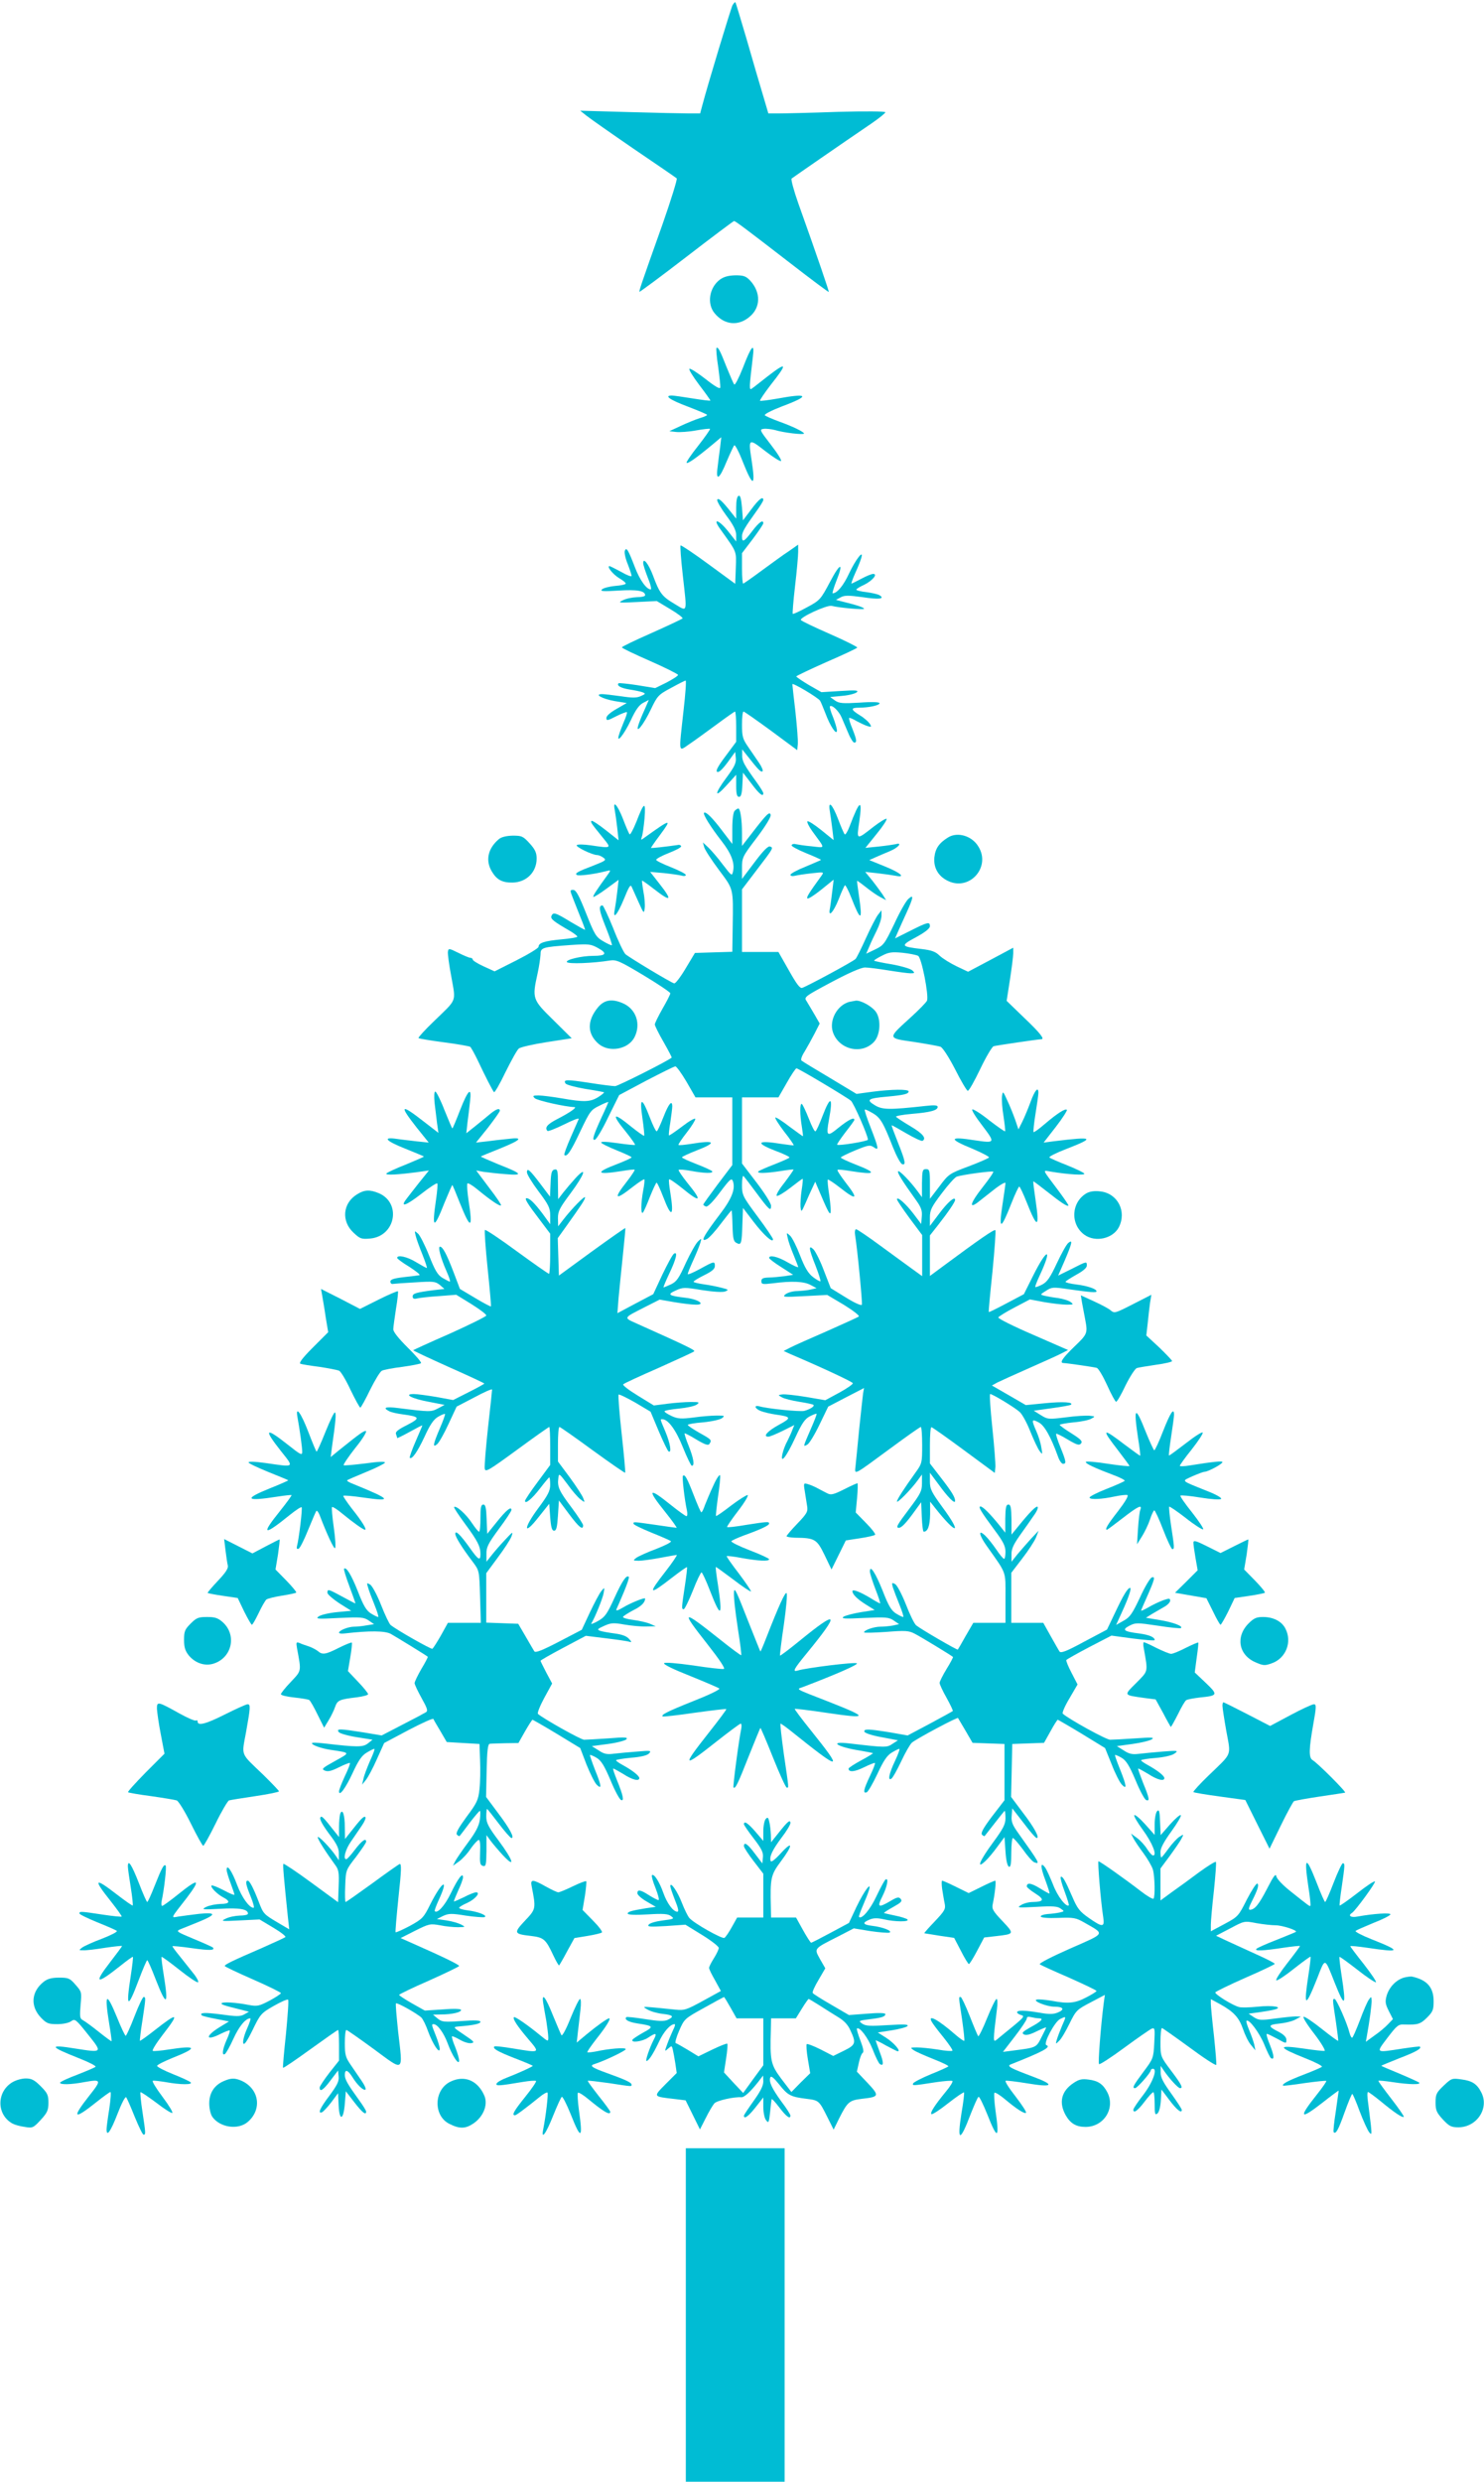 <?xml version="1.0" standalone="no"?>
<!DOCTYPE svg PUBLIC "-//W3C//DTD SVG 20010904//EN"
 "http://www.w3.org/TR/2001/REC-SVG-20010904/DTD/svg10.dtd">
<svg version="1.0" xmlns="http://www.w3.org/2000/svg"
 width="766pt" height="1280pt" viewBox="0 0 766 1280"
 preserveAspectRatio="xMidYMid meet">
<g transform="translate(0,1280) scale(0.1,-0.1)"
fill="#00bcd4" stroke="none">
<path d="M3781 12773 c-9 -18 -127 -407 -155 -513 l-12 -45 -60 0 c-32 0 -171
3 -309 7 l-250 7 30 -24 c17 -14 127 -91 245 -172 118 -80 219 -149 223 -153
4 -4 -29 -110 -73 -236 -115 -323 -122 -345 -119 -349 2 -1 112 80 243 181
131 101 242 184 245 184 8 -1 54 -35 291 -218 107 -83 196 -149 198 -148 2 3
-59 182 -158 459 -23 65 -38 122 -34 126 9 7 253 176 412 284 39 27 72 53 72
58 0 5 -102 6 -247 2 -137 -5 -273 -8 -302 -8 l-55 0 -28 95 c-16 52 -53 180
-83 284 -31 105 -57 192 -59 194 -3 2 -9 -5 -15 -15z"/>
<path d="M3716 11358 c-55 -41 -68 -124 -28 -173 50 -61 122 -69 181 -19 58
48 59 126 3 187 -22 23 -34 27 -76 27 -36 -1 -59 -7 -80 -22z"/>
<path d="M3698 11005 c-2 -3 1 -47 9 -97 7 -51 12 -99 11 -107 -2 -9 -28 6
-76 44 -40 31 -77 55 -83 53 -6 -2 17 -39 50 -83 33 -43 59 -80 58 -81 -2 -2
-43 3 -92 11 -50 8 -98 15 -107 15 -42 0 -11 -22 82 -57 55 -21 100 -40 100
-43 0 -3 -18 -11 -39 -17 -22 -7 -66 -25 -98 -40 l-58 -27 35 -4 c19 -2 66 1
103 8 38 7 70 10 72 8 2 -2 -25 -41 -61 -87 -36 -45 -63 -85 -60 -88 6 -6 49
24 130 91 l49 41 -6 -53 c-4 -28 -10 -74 -13 -102 -10 -74 9 -63 46 28 18 42
36 81 40 85 4 5 25 -35 45 -87 53 -133 66 -128 44 14 -17 109 -14 110 69 45
40 -31 77 -55 83 -53 6 2 -17 39 -51 83 -58 75 -61 80 -39 83 13 2 39 -1 59
-6 45 -14 150 -26 150 -18 0 8 -56 36 -129 62 -35 13 -68 27 -73 32 -5 5 34
25 91 47 145 54 135 69 -27 39 -46 -8 -86 -13 -89 -11 -2 3 23 40 56 83 88
111 84 121 -18 42 -36 -28 -72 -57 -80 -62 -15 -11 -14 3 5 163 10 77 -7 60
-51 -55 -21 -53 -41 -92 -45 -87 -4 4 -21 44 -39 88 -35 89 -45 108 -53 100z"/>
<path d="M3813 10243 c-9 -3 -13 -25 -13 -61 l0 -57 -28 35 c-44 56 -65 75
-70 62 -2 -7 19 -43 47 -81 37 -49 51 -78 51 -101 l0 -33 -41 52 c-51 64 -85
71 -39 9 85 -119 81 -108 78 -197 l-3 -82 -138 101 c-76 56 -141 99 -144 97
-3 -3 2 -71 11 -151 23 -206 27 -192 -45 -149 -62 37 -75 54 -109 146 -22 58
-50 94 -50 63 0 -9 11 -43 24 -76 14 -33 20 -60 15 -60 -22 0 -57 49 -82 115
-35 91 -44 105 -52 84 -3 -9 3 -39 15 -68 11 -28 20 -56 20 -61 0 -6 -24 3
-53 20 -30 16 -57 30 -61 30 -16 0 18 -43 50 -62 19 -11 34 -23 34 -28 0 -4
-25 -10 -55 -12 -31 -3 -61 -11 -68 -18 -10 -10 6 -11 86 -6 95 6 137 -1 137
-24 0 -6 -19 -10 -42 -10 -24 -1 -56 -7 -73 -16 -28 -13 -22 -14 73 -9 l102 5
70 -42 c39 -23 67 -45 63 -48 -5 -4 -77 -38 -160 -75 -84 -37 -153 -70 -153
-74 0 -4 65 -35 145 -70 80 -35 145 -68 145 -72 0 -5 -27 -22 -59 -39 l-59
-29 -92 15 c-51 8 -95 12 -97 10 -12 -12 12 -25 55 -32 26 -4 56 -10 67 -14
19 -7 18 -9 -7 -20 -21 -10 -44 -10 -103 -1 -42 6 -86 11 -97 11 -44 0 2 -25
65 -36 l62 -10 -52 -30 c-32 -18 -53 -36 -53 -47 0 -15 5 -15 51 9 28 14 53
23 55 21 2 -2 -4 -24 -15 -48 -10 -24 -22 -55 -26 -69 -16 -51 27 2 62 77 24
52 42 77 63 88 l29 15 -23 -53 c-13 -28 -27 -63 -31 -77 -16 -51 27 2 64 80
34 71 39 77 105 112 38 21 72 38 75 38 4 0 -1 -71 -11 -157 -25 -226 -27 -210
30 -171 26 17 88 63 139 100 50 37 94 68 97 68 3 0 6 -35 6 -78 l0 -78 -55
-74 c-39 -52 -52 -76 -43 -81 8 -5 26 12 53 48 l40 55 3 -31 c3 -25 -7 -46
-47 -100 -65 -87 -65 -113 -1 -42 l50 55 0 -57 c0 -43 4 -57 15 -57 10 0 15
16 17 63 l3 62 44 -57 c40 -54 61 -70 61 -49 0 5 -16 31 -35 57 -65 90 -75
109 -74 139 l0 30 27 -34 c54 -69 70 -86 78 -79 4 4 -5 25 -19 45 -14 21 -40
58 -56 82 -27 39 -31 52 -31 113 0 37 3 68 8 68 4 0 68 -45 142 -99 l135 -100
3 30 c2 17 -4 91 -12 166 -9 75 -16 140 -16 144 0 10 131 -68 143 -85 4 -6 16
-36 28 -66 23 -63 58 -116 59 -88 0 10 -9 41 -20 69 -12 28 -19 54 -16 56 10
10 46 -24 60 -57 8 -19 24 -56 35 -82 11 -27 25 -48 30 -48 15 0 14 12 -9 71
-12 28 -19 53 -17 56 3 2 20 -5 38 -16 19 -10 44 -22 57 -26 21 -6 22 -5 11
13 -7 10 -29 30 -51 43 -47 29 -48 39 -5 39 52 0 107 12 107 23 0 6 -35 8
-103 3 -88 -5 -105 -4 -127 11 l-25 18 63 6 c35 3 68 12 75 19 10 10 -7 11
-86 6 l-97 -6 -65 37 c-35 21 -64 41 -65 44 0 3 70 36 155 74 86 37 158 71
160 75 2 3 -61 35 -141 70 -80 35 -147 67 -150 72 -8 13 134 79 159 73 40 -10
167 -21 167 -15 0 7 -37 19 -110 37 l-35 9 24 13 c20 11 40 11 113 1 85 -13
118 -9 88 10 -8 5 -38 12 -67 16 -29 3 -53 9 -53 13 0 3 18 15 41 25 42 21 72
56 46 56 -8 0 -35 -11 -61 -25 -26 -14 -49 -25 -51 -25 -2 0 6 24 19 53 13 28
27 63 31 77 16 51 -27 -3 -62 -77 -29 -63 -62 -103 -85 -103 -3 0 5 27 18 61
41 101 22 100 -31 -1 -49 -92 -52 -96 -119 -132 -38 -21 -71 -36 -74 -34 -2 3
3 67 12 144 9 76 16 156 16 176 l0 37 -47 -33 c-27 -17 -89 -63 -140 -100 -50
-37 -94 -68 -97 -68 -3 0 -6 35 -6 78 l0 79 55 72 c30 40 55 77 55 82 0 21
-22 6 -57 -40 -42 -56 -53 -61 -53 -28 0 22 13 45 75 131 19 26 35 52 35 57 0
22 -23 5 -62 -48 l-43 -57 -5 66 c-4 46 -9 64 -17 61z"/>
<path d="M3173 8623 c3 -16 9 -57 13 -93 l7 -64 -67 53 c-37 29 -70 51 -73 47
-6 -6 -1 -13 60 -88 44 -54 45 -54 -63 -38 -36 5 -68 6 -73 1 -8 -8 80 -51
105 -51 8 0 22 -6 33 -14 16 -12 12 -15 -51 -40 -82 -31 -100 -41 -86 -49 9
-6 89 4 147 19 28 7 29 7 15 -13 -64 -88 -81 -115 -77 -119 2 -2 32 16 67 42
l63 46 -7 -63 c-4 -35 -10 -76 -13 -91 -11 -55 14 -26 47 54 27 67 35 79 41
63 5 -11 21 -47 36 -80 26 -58 27 -59 31 -28 2 17 -1 56 -7 85 -5 29 -8 54 -7
56 2 1 29 -18 61 -43 90 -70 98 -61 28 28 l-47 60 70 -6 c38 -4 79 -10 92 -13
12 -4 22 -2 22 3 0 6 -34 23 -76 40 -41 16 -76 33 -77 38 -1 5 28 21 64 35 36
14 65 29 65 35 -1 5 -8 9 -16 7 -63 -9 -140 -18 -140 -15 0 1 20 31 45 64 66
89 60 88 -78 -11 -19 -14 -20 -14 -14 4 4 10 10 53 14 95 7 90 -2 87 -42 -17
-16 -40 -32 -69 -35 -65 -4 4 -20 41 -35 81 -28 71 -53 98 -42 45z"/>
<path d="M4283 8618 c3 -18 9 -60 13 -92 l7 -59 -63 51 c-35 28 -67 49 -72 46
-4 -3 6 -25 24 -50 70 -96 71 -87 -2 -79 -36 3 -72 9 -82 11 -9 3 -19 1 -22
-5 -3 -5 30 -23 74 -41 45 -18 79 -34 78 -35 -2 -2 -38 -17 -80 -35 -43 -17
-78 -36 -78 -42 0 -6 10 -8 23 -5 12 3 51 9 87 13 64 7 64 7 50 -13 -66 -91
-79 -112 -72 -117 5 -3 37 18 72 46 l63 51 -7 -59 c-4 -32 -9 -72 -12 -88 -11
-52 17 -24 45 46 14 37 29 69 32 72 3 3 19 -27 34 -66 47 -121 58 -120 40 2
-7 47 -12 86 -11 87 1 1 22 -14 46 -33 25 -20 58 -43 74 -51 l30 -16 -18 29
c-11 16 -35 49 -54 73 l-36 44 65 -7 c35 -4 76 -10 92 -13 55 -11 25 16 -55
48 l-81 33 29 13 c16 7 50 22 77 33 44 18 68 47 30 36 -10 -2 -49 -8 -87 -12
l-69 -7 58 72 c32 39 55 74 51 78 -3 3 -33 -15 -67 -41 -89 -70 -88 -70 -74
24 18 124 3 117 -50 -23 -10 -26 -21 -44 -25 -40 -4 4 -20 41 -35 81 -29 75
-51 96 -42 40z"/>
<path d="M3792 8618 c-7 -7 -12 -43 -12 -91 l0 -80 -49 64 c-53 71 -88 105
-97 97 -7 -8 36 -76 93 -149 48 -62 66 -110 57 -152 -6 -27 -6 -27 -54 35 -26
35 -60 74 -75 88 l-27 25 7 -25 c4 -14 38 -66 76 -117 76 -102 74 -91 71 -290
l-2 -132 -97 -3 -96 -3 -48 -80 c-26 -44 -53 -79 -59 -77 -17 4 -233 134 -252
151 -9 9 -38 69 -63 134 -26 64 -51 117 -55 117 -22 0 -18 -25 16 -110 20 -50
35 -93 32 -95 -2 -2 -22 7 -44 20 -38 22 -45 34 -89 145 -37 93 -52 120 -66
120 -18 0 -18 -1 0 -47 11 -27 28 -72 40 -101 12 -29 21 -55 21 -57 0 -3 -33
16 -74 40 -80 49 -91 52 -100 30 -5 -15 12 -28 102 -80 17 -11 32 -22 32 -26
0 -4 -37 -10 -82 -14 -87 -8 -118 -18 -118 -38 0 -7 -51 -38 -114 -70 l-113
-57 -57 26 c-31 14 -56 30 -56 35 0 5 -6 9 -12 9 -7 0 -35 12 -63 26 -47 23
-50 24 -53 6 -2 -10 6 -69 18 -132 23 -131 31 -110 -90 -227 -47 -45 -82 -84
-80 -87 3 -3 63 -13 132 -22 70 -9 130 -20 135 -23 4 -3 21 -33 37 -66 43 -91
78 -159 86 -168 3 -4 30 42 59 103 30 60 60 115 69 122 8 7 73 22 144 33 l129
20 -95 94 c-108 106 -110 110 -81 241 8 36 14 79 15 96 0 37 7 39 157 50 94 6
103 5 142 -17 47 -26 39 -39 -26 -39 -62 0 -144 -20 -137 -32 7 -11 135 -6
222 8 33 5 50 -2 175 -77 75 -45 137 -87 137 -92 0 -6 -18 -41 -40 -79 -22
-39 -40 -75 -40 -82 0 -6 20 -47 45 -90 25 -44 44 -80 42 -81 -25 -20 -278
-147 -292 -147 -11 0 -70 7 -132 17 -118 18 -137 18 -124 -3 4 -7 50 -19 101
-28 52 -8 96 -16 98 -18 1 -2 -12 -13 -31 -25 -41 -25 -73 -26 -187 -6 -47 8
-101 15 -120 15 -30 0 -32 -2 -20 -14 12 -12 159 -45 205 -46 16 -1 -25 -29
-87 -61 -53 -27 -68 -45 -52 -62 4 -3 42 12 87 34 44 22 77 35 74 27 -3 -7
-22 -50 -42 -96 -20 -46 -35 -86 -32 -89 13 -12 33 17 82 121 50 105 55 112
99 133 25 13 46 21 46 19 0 -2 -15 -37 -34 -77 -44 -96 -52 -123 -35 -117 8 2
39 54 69 117 l56 113 139 74 c77 40 145 74 151 74 6 0 32 -36 58 -80 l46 -80
95 0 95 0 0 -174 0 -175 -75 -99 c-41 -55 -75 -102 -75 -105 0 -2 6 -7 14 -10
8 -3 35 23 72 73 52 69 60 76 67 58 14 -40 -5 -90 -68 -172 -85 -112 -103
-146 -65 -126 11 6 44 42 72 80 29 38 53 68 54 67 2 -1 4 -37 5 -80 2 -65 5
-80 21 -88 24 -13 27 -4 30 98 l3 83 55 -72 c53 -69 100 -111 100 -90 0 6 -36
59 -80 118 -77 104 -80 110 -80 163 0 31 4 51 8 45 5 -5 35 -44 66 -86 66 -89
76 -98 76 -67 0 13 -33 65 -75 120 l-75 98 0 170 0 171 94 0 94 0 43 75 c23
41 46 75 50 75 10 0 258 -148 281 -167 15 -13 88 -180 88 -201 0 -8 -152 -33
-159 -26 -2 2 17 30 42 63 26 33 47 62 47 65 0 16 -30 1 -80 -39 -62 -51 -67
-47 -51 41 22 119 8 126 -33 19 -16 -42 -32 -78 -37 -80 -4 -3 -19 26 -34 65
-15 38 -31 72 -36 76 -11 6 -11 -53 0 -118 4 -27 7 -48 5 -48 -2 0 -33 23 -70
50 -36 28 -69 49 -72 46 -3 -3 18 -36 46 -73 29 -36 50 -68 49 -70 -2 -1 -30
2 -63 7 -127 21 -139 6 -30 -36 41 -15 73 -31 71 -34 -2 -4 -37 -19 -77 -35
-40 -15 -77 -32 -83 -36 -12 -12 35 -11 114 1 35 6 65 9 67 8 1 -2 -20 -32
-47 -68 -29 -36 -46 -66 -39 -68 6 -2 38 17 70 42 32 25 60 46 63 46 2 0 0
-26 -5 -57 -5 -32 -7 -71 -6 -88 4 -29 4 -29 26 20 12 28 28 64 36 80 l14 30
17 -40 c44 -104 56 -128 61 -122 4 3 1 43 -5 88 -7 44 -11 83 -8 85 2 2 30
-16 62 -41 89 -70 98 -61 29 27 -25 33 -44 61 -41 64 2 3 33 0 68 -6 132 -21
139 -10 22 35 -40 16 -73 31 -73 35 0 3 34 20 75 37 66 27 76 29 95 16 28 -20
26 -7 -15 99 -20 50 -34 93 -31 95 2 2 20 -6 40 -18 40 -23 55 -48 105 -176
18 -45 39 -84 47 -87 22 -8 17 16 -21 111 -19 48 -34 87 -32 89 1 1 35 -18 76
-42 41 -24 78 -41 83 -38 21 13 2 37 -62 75 -39 23 -72 45 -75 49 -3 4 34 11
82 15 95 8 133 18 133 36 0 9 -18 10 -62 5 -190 -21 -224 -20 -263 4 -46 28
-36 35 65 44 87 8 110 14 110 27 0 12 -89 11 -188 -2 l-81 -11 -138 83 c-76
45 -142 85 -146 89 -5 4 2 25 16 46 13 22 36 63 51 92 l27 53 -27 47 c-15 26
-34 57 -41 69 -14 20 -9 24 128 97 90 48 154 76 174 76 16 0 71 -7 120 -15 50
-8 101 -15 115 -15 22 0 23 2 9 15 -8 8 -55 22 -104 31 -50 8 -91 17 -93 19
-2 2 15 13 39 25 36 19 52 21 107 16 36 -4 72 -11 81 -16 18 -9 56 -204 46
-231 -3 -8 -41 -47 -85 -87 -121 -110 -121 -106 18 -126 64 -10 126 -21 137
-25 11 -5 42 -52 75 -116 30 -60 60 -110 65 -111 6 -2 34 49 64 111 30 63 62
117 70 119 14 4 232 36 246 36 19 0 -7 33 -87 109 l-92 89 17 109 c9 59 17
121 17 136 l0 29 -116 -62 -117 -62 -59 28 c-33 16 -72 40 -88 55 -21 21 -42
28 -91 34 -111 13 -113 17 -31 61 46 25 72 45 72 57 0 24 -11 22 -100 -23
l-80 -40 14 32 c8 18 28 63 45 100 36 79 39 98 10 72 -12 -10 -45 -68 -73
-129 -50 -104 -55 -111 -99 -132 l-46 -22 16 37 c8 20 26 58 39 84 13 26 24
60 24 75 l0 28 -18 -23 c-10 -13 -38 -67 -62 -120 -24 -53 -48 -102 -54 -108
-12 -13 -248 -140 -275 -149 -12 -4 -29 19 -69 90 l-54 95 -94 0 -94 0 0 161
0 162 73 96 c91 119 90 118 72 125 -10 4 -35 -21 -80 -81 l-65 -86 0 56 c0 54
2 59 76 156 46 61 74 107 72 118 -5 21 -22 3 -102 -101 l-46 -59 0 65 c0 71
-9 128 -19 128 -4 0 -12 -5 -19 -12z"/>
<path d="M4894 8481 c-47 -29 -66 -57 -71 -103 -5 -54 20 -98 71 -122 112 -53
222 73 156 178 -33 55 -107 77 -156 47z"/>
<path d="M2575 8472 c-57 -48 -71 -111 -35 -169 25 -41 53 -56 107 -55 71 2
123 54 123 124 0 30 -8 47 -36 78 -34 37 -40 40 -88 40 -33 -1 -58 -7 -71 -18z"/>
<path d="M3087 7605 c-58 -70 -57 -138 4 -190 55 -45 152 -27 184 35 35 69 8
147 -61 176 -56 24 -95 17 -127 -21z"/>
<path d="M4385 7633 c-63 -16 -106 -94 -86 -156 30 -90 148 -119 212 -51 34
36 38 120 8 158 -22 28 -76 57 -101 55 -7 -1 -22 -4 -33 -6z"/>
<path d="M5320 7118 c-13 -35 -32 -81 -43 -103 l-20 -40 -17 50 c-10 28 -28
73 -41 100 -22 49 -23 49 -27 20 -2 -16 1 -63 8 -103 6 -41 10 -75 8 -77 -2
-2 -38 23 -81 56 -42 34 -82 59 -88 57 -6 -2 17 -39 51 -83 69 -91 68 -92 -40
-76 -132 21 -136 7 -10 -44 49 -21 87 -41 85 -45 -3 -4 -50 -25 -106 -46 -99
-37 -103 -40 -150 -103 l-49 -64 0 77 c0 69 -2 76 -20 76 -18 0 -20 -7 -21
-72 l0 -73 -22 30 c-39 53 -95 110 -101 104 -6 -6 19 -47 93 -150 26 -36 32
-54 29 -84 l-3 -38 -40 53 c-39 51 -85 92 -85 74 0 -5 29 -48 65 -97 l65 -87
0 -106 0 -106 -47 34 c-27 19 -101 74 -166 121 -65 48 -123 87 -128 87 -6 0
-8 -15 -5 -32 12 -72 38 -347 35 -357 -3 -7 -38 9 -83 37 l-78 48 -35 90 c-18
49 -43 98 -53 109 -28 28 -26 6 10 -84 16 -41 27 -77 25 -79 -2 -3 -20 7 -38
21 -25 19 -42 47 -67 111 -18 47 -41 93 -52 103 -19 17 -19 17 -12 -12 3 -17
17 -56 30 -87 13 -32 24 -60 24 -63 0 -4 -24 7 -54 24 -51 30 -96 40 -96 23 0
-4 28 -26 62 -47 l62 -40 -44 -7 c-25 -3 -62 -7 -82 -7 -30 -1 -38 -5 -38 -19
0 -16 6 -17 58 -11 99 13 161 10 195 -8 l32 -17 -30 -7 c-16 -4 -48 -7 -71 -8
-22 0 -49 -8 -60 -17 -17 -14 -9 -15 98 -9 l118 6 86 -51 c47 -29 82 -56 77
-60 -4 -4 -78 -37 -163 -75 -85 -37 -171 -75 -190 -85 l-35 -18 35 -16 c169
-72 320 -143 322 -150 2 -5 -30 -27 -70 -49 l-72 -39 -99 17 c-55 9 -110 15
-123 13 -23 -3 -23 -3 -2 -15 12 -7 52 -17 90 -23 38 -6 71 -13 73 -16 7 -7
-18 -23 -48 -31 -22 -5 -188 11 -233 24 -29 7 -20 -14 10 -25 15 -6 50 -14 77
-18 80 -11 82 -17 17 -52 -59 -32 -87 -62 -56 -62 8 0 41 14 74 30 l60 30 -10
-25 c-5 -14 -17 -40 -26 -58 -10 -17 -21 -47 -25 -65 -13 -58 20 -17 67 85 33
72 49 95 74 108 18 9 33 15 35 13 2 -2 -12 -38 -31 -81 -39 -90 -40 -91 -17
-78 10 5 38 51 63 103 l45 93 92 48 93 48 -5 -28 c-2 -15 -11 -98 -20 -183 -8
-85 -17 -172 -19 -192 -5 -47 -14 -51 179 91 83 61 153 111 158 111 4 0 7 -42
7 -94 0 -91 -1 -95 -35 -142 -61 -85 -95 -138 -95 -148 0 -12 73 62 107 109
l22 30 0 -45 c0 -40 -7 -54 -64 -130 -65 -86 -73 -100 -55 -100 14 0 39 27 80
84 l35 48 3 -76 c2 -42 6 -76 10 -76 21 0 32 30 33 89 l0 66 27 -34 c111 -140
141 -136 37 5 -57 78 -65 94 -65 133 l0 45 44 -59 c49 -68 86 -105 86 -86 0
19 -17 47 -76 123 l-54 70 0 94 c0 52 3 94 8 93 4 0 79 -53 167 -118 l160
-118 3 31 c1 17 -6 109 -16 204 -10 94 -15 172 -11 172 13 0 128 -70 153 -93
13 -12 38 -58 55 -102 18 -44 39 -89 48 -100 14 -19 15 -18 8 20 -3 22 -15 60
-26 84 -26 59 -24 64 12 45 30 -15 63 -74 100 -176 7 -21 19 -38 26 -38 18 0
17 11 -13 85 -15 36 -25 68 -22 70 2 2 29 -11 60 -30 47 -28 59 -31 68 -20 9
11 0 21 -49 52 -34 21 -61 41 -61 44 0 3 32 9 71 13 39 3 81 12 92 19 21 11
21 12 -8 15 -16 2 -72 -1 -123 -8 -89 -11 -94 -11 -129 11 l-37 23 93 13 c52
7 96 15 99 18 14 13 -40 17 -131 8 l-102 -10 -88 51 -87 50 27 15 c16 8 91 42
168 76 77 34 153 68 169 77 l29 15 -181 79 c-100 43 -180 83 -179 89 2 5 39
28 83 51 l80 42 75 -14 c41 -7 92 -13 114 -13 36 0 38 1 22 13 -10 8 -39 17
-65 21 -26 3 -58 9 -71 12 -23 6 -23 6 9 26 29 19 37 19 113 8 120 -17 147
-19 147 -11 0 12 -46 28 -103 35 -32 4 -57 10 -57 14 0 3 25 19 55 36 35 19
55 36 55 47 0 23 1 24 -79 -17 l-69 -34 34 78 c38 89 43 111 18 90 -9 -7 -35
-54 -59 -105 -34 -73 -50 -96 -75 -109 -17 -9 -34 -15 -36 -13 -2 2 8 28 22
58 68 145 41 148 -31 5 l-50 -100 -89 -47 c-49 -26 -91 -47 -92 -45 -2 1 7 96
19 209 11 114 18 210 15 213 -6 6 -80 -45 -265 -182 l-73 -54 0 105 0 104 41
52 c51 65 89 120 89 131 0 21 -36 -9 -81 -69 l-49 -65 0 44 c0 38 8 54 61 124
33 44 68 83 77 86 27 10 183 31 189 26 3 -3 -23 -40 -56 -82 -60 -76 -72 -112
-26 -78 13 10 51 40 84 66 34 27 61 42 61 35 0 -7 -7 -56 -15 -108 -21 -138
-9 -136 47 7 18 46 36 83 39 83 4 0 21 -37 39 -82 54 -137 67 -134 46 8 -8 54
-14 100 -12 101 1 1 33 -23 71 -53 72 -57 104 -78 110 -72 2 2 -20 34 -48 72
-92 123 -87 110 -42 103 90 -15 178 -20 172 -10 -4 6 -44 25 -89 43 -46 18
-87 36 -91 40 -5 4 35 24 87 44 152 59 142 65 -63 40 l-54 -7 63 81 c35 45 60
85 57 88 -8 8 -48 -17 -115 -74 -29 -25 -54 -43 -57 -41 -2 3 2 45 10 94 8 50
15 98 15 108 0 35 -18 15 -40 -45z"/>
<path d="M2243 7113 c4 -32 10 -80 13 -107 l7 -49 -79 61 c-117 91 -125 83
-33 -34 l62 -77 -59 6 c-33 4 -80 9 -106 13 -76 11 -58 -10 45 -51 50 -20 93
-38 95 -40 2 -1 -39 -19 -90 -40 -51 -20 -97 -41 -103 -47 -10 -11 60 -7 169
8 l50 7 -50 -62 c-27 -34 -57 -73 -67 -86 -34 -45 0 -33 77 27 42 33 80 58 83
54 3 -3 0 -39 -6 -81 -23 -156 -12 -160 44 -17 21 51 39 92 40 90 2 -2 20 -45
40 -96 55 -137 67 -132 43 20 -6 43 -9 81 -5 84 3 4 28 -11 54 -33 67 -55 113
-86 119 -80 3 3 -25 44 -62 92 l-66 88 38 -7 c22 -3 73 -9 114 -12 94 -8 87 2
-38 51 -51 21 -92 39 -90 40 2 2 45 20 96 40 113 46 127 61 46 51 -32 -3 -83
-9 -113 -13 l-54 -6 62 77 c33 43 61 82 61 87 0 15 -17 10 -47 -14 -15 -13
-50 -41 -77 -63 l-49 -39 6 55 c4 30 10 79 13 108 10 80 -9 64 -51 -43 -20
-52 -38 -95 -40 -95 -2 0 -20 43 -41 95 -20 52 -42 95 -47 95 -6 0 -7 -23 -4
-57z"/>
<path d="M3316 7033 c7 -48 11 -89 9 -91 -2 -2 -32 19 -67 47 -95 78 -105 68
-27 -27 28 -35 49 -65 47 -67 -2 -2 -43 2 -91 9 -55 8 -86 9 -84 3 1 -5 38
-23 80 -40 42 -17 77 -33 77 -36 0 -4 -34 -19 -75 -35 -116 -44 -108 -57 24
-36 35 6 65 9 67 7 2 -2 -16 -30 -41 -62 -70 -89 -61 -99 28 -29 32 25 61 44
63 41 2 -2 0 -28 -6 -57 -12 -65 -13 -127 -1 -114 4 5 21 42 36 82 16 39 31
72 34 72 4 0 19 -34 35 -75 42 -110 56 -101 36 24 -6 35 -9 66 -6 68 3 3 33
-18 68 -46 95 -78 105 -68 27 27 -28 35 -49 66 -46 68 3 3 31 1 63 -5 70 -13
117 -14 110 -2 -3 4 -39 21 -81 37 -41 16 -75 31 -75 35 0 3 34 19 75 35 109
42 97 55 -29 34 -33 -5 -62 -8 -64 -5 -2 2 17 31 43 64 26 33 45 65 44 70 -2
6 -33 -12 -68 -39 -36 -27 -66 -48 -68 -46 -2 2 1 32 7 67 5 35 10 72 10 82 0
37 -19 14 -45 -53 -15 -38 -30 -72 -35 -75 -4 -2 -20 30 -36 72 -41 107 -54
105 -38 -4z"/>
<path d="M2720 6753 c0 -10 27 -54 60 -98 52 -69 60 -86 60 -124 l0 -45 -40
55 c-41 54 -66 79 -82 79 -13 0 5 -29 67 -110 l55 -73 0 -104 c0 -57 -3 -103
-6 -103 -4 0 -78 52 -166 116 -87 64 -162 114 -165 110 -3 -3 3 -92 14 -198
11 -106 19 -195 17 -196 -1 -2 -38 17 -81 43 l-79 47 -33 87 c-36 94 -56 131
-70 131 -12 0 4 -59 34 -127 13 -29 21 -53 17 -53 -4 0 -21 9 -38 19 -25 15
-39 39 -69 115 -21 53 -47 104 -57 113 -19 17 -19 16 -12 -12 4 -17 20 -60 35
-97 15 -38 25 -68 22 -68 -3 0 -28 14 -55 30 -45 28 -98 40 -98 22 0 -4 28
-25 63 -46 34 -22 58 -41 52 -43 -5 -1 -41 -6 -80 -10 -52 -6 -70 -12 -70 -23
0 -8 6 -14 13 -12 7 1 59 5 115 8 93 6 104 5 127 -13 l24 -21 -54 -6 c-93 -12
-110 -17 -110 -33 0 -11 7 -14 23 -10 12 3 63 9 112 12 l90 7 78 -48 c43 -27
78 -53 77 -59 0 -5 -85 -47 -187 -93 -103 -45 -188 -84 -190 -86 -2 -2 80 -40
182 -86 102 -45 185 -84 185 -86 0 -2 -36 -22 -80 -44 l-81 -41 -87 16 c-48 8
-100 15 -116 15 -56 0 -10 -24 77 -40 l82 -16 -34 -18 c-36 -19 -41 -19 -208
2 -62 8 -80 2 -45 -16 9 -6 42 -13 72 -17 89 -12 91 -19 21 -55 -46 -23 -61
-35 -57 -46 3 -9 6 -18 6 -21 0 -2 29 12 65 32 36 20 65 35 65 33 0 -2 -16
-39 -35 -83 -19 -43 -32 -81 -30 -84 11 -10 39 29 76 108 29 64 48 91 71 104
17 10 32 16 35 14 2 -2 -10 -36 -27 -75 -35 -82 -38 -101 -14 -81 10 8 36 54
59 104 l42 90 92 48 c50 27 91 45 91 40 0 -4 -9 -93 -21 -196 -11 -103 -19
-198 -17 -211 3 -21 17 -13 165 95 90 66 165 119 168 119 3 0 5 -44 5 -98 l0
-98 -65 -88 c-36 -48 -65 -92 -65 -97 0 -20 38 12 79 66 23 30 44 55 46 55 3
0 5 -17 5 -38 0 -31 -11 -53 -61 -120 -79 -106 -78 -148 1 -47 l55 69 5 -69
c4 -53 9 -70 20 -70 12 0 16 18 20 78 l5 78 53 -71 c50 -67 72 -85 72 -57 0 6
-27 48 -60 92 -64 85 -74 106 -68 151 3 27 4 26 47 -31 23 -33 54 -68 67 -78
24 -18 24 -18 14 7 -5 13 -36 61 -69 106 l-61 82 0 89 c0 49 3 89 8 89 4 0 81
-54 171 -120 91 -66 166 -118 168 -116 2 1 -6 92 -18 200 -12 108 -19 199 -16
203 3 3 42 -16 86 -41 l79 -47 42 -100 c23 -54 46 -102 51 -105 17 -10 9 41
-16 101 -29 69 -28 65 -16 65 30 0 71 -57 106 -145 21 -52 42 -95 46 -95 16 0
9 39 -16 102 -14 34 -23 63 -21 65 1 2 29 -12 61 -32 44 -26 61 -32 67 -22 13
20 11 22 -52 57 -33 19 -60 37 -60 41 0 3 36 10 79 13 43 4 87 14 97 21 17 13
15 14 -26 14 -25 0 -79 -4 -120 -10 -63 -8 -81 -7 -112 7 -21 10 -38 20 -38
25 0 4 34 10 75 14 41 4 82 13 92 21 16 12 12 13 -32 13 -27 0 -81 -4 -120 -9
l-70 -9 -83 51 c-46 28 -80 54 -75 58 4 5 87 43 183 85 96 43 179 81 183 85 7
6 -34 26 -293 142 -73 33 -76 28 40 87 l75 38 75 -13 c41 -7 90 -13 109 -13
56 -2 19 27 -47 35 -92 11 -101 17 -54 38 37 17 45 17 136 2 58 -9 106 -12
119 -7 20 8 18 10 -18 19 -22 6 -64 14 -92 18 -29 4 -53 10 -53 13 0 4 25 19
55 34 39 19 55 32 55 47 0 26 -3 26 -77 -15 -35 -19 -63 -31 -63 -26 0 5 13
37 29 72 16 35 32 75 36 89 7 24 7 25 -12 7 -11 -10 -39 -60 -63 -111 -35 -78
-47 -96 -76 -110 -19 -9 -37 -16 -39 -16 -2 0 11 32 30 72 35 73 45 115 24
102 -7 -4 -33 -52 -60 -108 l-47 -101 -93 -49 -92 -49 6 79 c4 43 14 142 22
218 8 77 14 140 13 142 -2 1 -79 -53 -173 -121 l-170 -124 -3 96 -3 97 38 53
c83 116 103 146 103 157 0 12 -67 -56 -112 -114 l-27 -35 -1 42 c0 36 9 53 65
128 72 97 89 146 27 80 -20 -22 -49 -56 -64 -75 l-27 -35 -1 78 c0 69 -2 78
-17 75 -15 -3 -19 -16 -21 -71 l-3 -69 -49 65 c-56 74 -70 86 -70 60z"/>
<path d="M1843 6640 c-74 -45 -83 -139 -17 -199 33 -31 40 -33 86 -29 130 13
161 184 43 234 -46 19 -74 18 -112 -6z"/>
<path d="M5609 6646 c-80 -46 -86 -161 -11 -215 56 -40 146 -20 177 39 42 82
-6 175 -95 185 -30 4 -54 0 -71 -9z"/>
<path d="M1663 6118 c3 -18 12 -68 18 -111 l13 -78 -79 -79 c-54 -54 -74 -81
-64 -84 8 -3 52 -10 99 -16 46 -7 92 -16 101 -20 9 -5 36 -50 59 -100 24 -49
46 -90 50 -90 3 0 26 41 50 91 25 50 52 95 61 99 8 5 56 14 105 20 49 7 92 15
97 19 4 4 -27 40 -68 80 -47 47 -75 81 -75 95 0 11 7 59 14 106 8 47 12 87 10
90 -3 2 -48 -17 -100 -43 l-96 -48 -100 52 -101 51 6 -34z"/>
<path d="M5585 6082 c4 -20 11 -59 16 -85 14 -74 13 -77 -56 -143 -59 -57 -77
-83 -57 -84 23 -1 159 -21 173 -25 9 -3 33 -44 54 -90 21 -47 42 -85 46 -85 5
0 27 38 49 85 23 46 49 86 58 89 9 3 54 10 100 17 45 6 82 15 82 19 0 4 -30
35 -66 70 l-67 62 7 62 c3 33 9 81 12 105 l7 43 -90 -46 c-100 -51 -100 -51
-122 -33 -9 8 -47 28 -84 45 l-68 31 6 -37z"/>
<path d="M1535 5493 c13 -71 25 -160 25 -181 0 -20 -8 -16 -76 38 -115 91
-125 81 -34 -34 69 -87 74 -84 -78 -62 -57 8 -91 9 -89 3 1 -5 48 -27 102 -49
55 -22 101 -41 103 -43 1 -1 -41 -20 -94 -41 -139 -56 -127 -69 39 -43 38 6
70 9 72 8 2 -2 -26 -40 -61 -84 -100 -124 -84 -129 54 -17 30 24 56 41 59 38
5 -5 -14 -164 -24 -200 -3 -12 -1 -17 8 -14 7 2 29 46 49 96 21 51 40 96 43
99 4 3 11 -7 17 -22 37 -97 73 -174 79 -170 5 2 2 50 -6 106 -8 56 -12 104 -9
106 3 3 27 -12 53 -34 56 -46 108 -83 117 -83 11 0 -15 43 -67 108 -27 35 -47
65 -45 67 3 3 49 -1 104 -9 153 -22 144 -10 -50 69 -22 8 -37 17 -34 20 3 3
47 22 98 43 52 21 95 43 97 48 2 7 -32 6 -102 -4 -59 -7 -109 -12 -111 -9 -3
3 24 43 60 89 37 45 61 85 55 87 -10 3 -31 -12 -138 -98 l-44 -36 7 55 c19
131 22 171 15 175 -4 3 -26 -43 -49 -100 -23 -58 -44 -104 -46 -102 -3 2 -22
48 -43 103 -37 96 -66 136 -56 77z"/>
<path d="M6004 5420 c-21 -55 -42 -100 -46 -100 -3 0 -23 43 -44 95 -54 137
-64 130 -40 -30 8 -49 13 -91 11 -93 -1 -1 -37 25 -81 58 -115 88 -121 83 -34
-29 33 -43 60 -80 60 -82 0 -3 -50 2 -110 11 -61 10 -113 14 -115 10 -5 -8 47
-32 148 -70 32 -12 56 -25 52 -28 -4 -4 -46 -23 -95 -42 -48 -19 -87 -39 -86
-44 1 -12 63 -9 132 6 28 6 57 9 63 7 8 -3 -12 -36 -48 -83 -54 -69 -70 -96
-57 -96 2 0 38 27 81 60 80 62 102 72 91 43 -4 -9 -9 -53 -12 -98 l-5 -80 25
40 c14 22 33 61 42 88 8 26 19 47 22 47 4 0 25 -45 46 -100 21 -55 43 -100 47
-100 12 0 11 8 -6 120 -8 52 -12 96 -10 99 3 2 41 -24 85 -58 44 -35 85 -61
90 -59 5 2 -20 40 -56 86 -37 46 -64 85 -61 88 3 3 49 -1 103 -10 55 -9 102
-12 107 -7 5 5 -26 23 -70 40 -144 58 -135 50 -78 77 28 12 56 23 63 23 19 1
92 40 92 50 0 7 -47 2 -167 -17 -29 -5 -53 -6 -53 -2 0 4 27 42 61 84 33 42
59 81 57 87 -2 6 -41 -19 -87 -55 -47 -36 -86 -65 -87 -63 -2 2 3 45 11 97 8
52 15 103 15 113 0 40 -19 11 -56 -83z"/>
<path d="M3683 5140 c-17 -36 -36 -82 -44 -102 -7 -21 -15 -38 -19 -38 -3 0
-20 39 -39 88 -34 88 -46 110 -56 100 -5 -5 8 -121 21 -180 3 -16 2 -28 -3
-28 -4 0 -42 27 -83 60 -114 92 -122 80 -25 -40 35 -44 61 -80 57 -80 -4 0
-52 7 -107 15 -120 17 -115 17 -115 6 0 -5 42 -25 93 -46 50 -20 96 -40 100
-44 4 -5 -30 -22 -76 -40 -46 -17 -92 -38 -103 -46 -18 -14 -17 -14 13 -15 17
0 67 7 110 15 43 8 82 15 86 15 4 0 -21 -38 -57 -84 -94 -120 -88 -127 29 -36
43 33 79 59 81 57 2 -1 -3 -45 -11 -97 -17 -113 -18 -120 -6 -120 5 0 26 43
47 95 20 52 41 95 45 95 4 0 24 -43 44 -95 56 -144 66 -137 41 30 -8 50 -13
91 -11 93 1 1 41 -28 89 -64 48 -37 89 -64 92 -62 2 3 -26 44 -62 92 -37 48
-65 88 -63 90 2 2 38 -2 79 -10 85 -15 140 -18 140 -6 0 4 -45 25 -100 46 -55
21 -97 42 -95 47 3 4 31 17 63 29 89 32 132 52 132 62 0 11 -10 10 -119 -7
-52 -9 -96 -14 -98 -11 -2 2 23 39 56 82 34 44 56 81 50 83 -5 1 -44 -23 -85
-54 -41 -32 -76 -56 -78 -54 -2 2 3 47 10 99 8 52 13 101 11 110 -2 8 -18 -14
-34 -50z"/>
<path d="M4154 5109 c4 -24 9 -58 12 -76 5 -29 0 -39 -50 -91 -31 -32 -56 -62
-56 -65 0 -4 19 -7 43 -8 103 -1 113 -7 153 -89 l36 -75 37 75 37 75 72 11
c40 6 75 14 79 18 4 3 -17 31 -47 61 l-53 54 7 75 c4 42 4 76 2 76 -3 0 -35
-14 -70 -32 -56 -28 -68 -30 -88 -19 -13 6 -34 18 -48 25 -14 8 -36 17 -49 21
-23 7 -24 6 -17 -36z"/>
<path d="M2480 4970 c0 -38 -3 -70 -7 -70 -5 0 -21 21 -38 46 -29 44 -81 91
-91 81 -3 -2 23 -41 56 -86 65 -88 80 -117 80 -157 0 -36 -11 -30 -54 31 -49
69 -76 95 -76 74 0 -16 37 -75 92 -147 32 -43 32 -44 36 -178 l4 -134 -85 0
-85 0 -36 -65 c-20 -35 -40 -66 -44 -69 -6 -4 -186 98 -216 123 -7 6 -29 52
-49 103 -20 51 -46 99 -56 105 -18 11 -19 10 -11 -15 4 -15 19 -55 33 -89 14
-35 23 -63 19 -63 -4 0 -21 8 -37 18 -24 15 -39 40 -68 115 -34 86 -60 127
-71 116 -3 -2 10 -44 28 -92 18 -48 32 -87 30 -87 -2 0 -32 16 -67 35 -72 39
-77 41 -77 20 0 -8 28 -32 61 -54 l62 -39 -74 -7 c-41 -4 -83 -14 -94 -22 -18
-13 -6 -14 105 -8 113 5 128 4 153 -13 l28 -19 -38 -6 c-21 -4 -50 -7 -65 -7
-30 0 -78 -19 -78 -31 0 -4 12 -6 28 -4 131 15 208 14 239 -2 30 -17 185 -112
191 -118 2 -1 -13 -30 -33 -63 -19 -33 -35 -66 -35 -73 0 -7 16 -41 36 -77 29
-52 34 -66 23 -73 -8 -5 -62 -34 -121 -64 l-108 -56 -95 16 c-121 19 -141 20
-126 1 6 -7 48 -19 93 -26 l81 -13 -24 -19 c-25 -20 -55 -20 -226 0 -35 4 -63
5 -63 1 0 -10 49 -27 95 -34 106 -16 105 -13 24 -58 -65 -36 -71 -41 -53 -49
16 -7 34 -3 74 17 28 14 54 24 56 22 3 -2 -9 -33 -26 -68 -16 -35 -30 -70 -30
-78 0 -30 34 16 71 96 28 61 46 88 71 103 18 11 36 20 40 20 4 0 -6 -28 -22
-62 -15 -35 -31 -76 -34 -93 l-7 -30 20 25 c11 14 37 62 57 108 l37 82 126 67
c69 36 126 62 128 57 2 -5 19 -34 37 -64 l32 -55 85 -5 84 -5 3 -85 c2 -47 1
-113 -3 -148 -6 -56 -13 -71 -67 -143 -42 -58 -57 -84 -49 -92 6 -6 12 -9 14
-6 2 2 25 32 51 67 26 34 50 62 53 62 3 0 3 -20 0 -45 -5 -33 -21 -64 -61
-118 -29 -39 -59 -83 -66 -96 l-12 -24 31 22 c17 12 45 42 61 67 17 24 36 44
41 44 7 0 9 -24 7 -65 -2 -54 0 -65 15 -69 15 -4 17 5 18 77 l0 82 22 -30 c12
-16 41 -50 64 -75 66 -70 52 -25 -22 75 -54 72 -65 93 -65 126 0 21 2 39 4 39
2 0 29 -34 60 -75 31 -41 61 -75 66 -75 17 0 -7 47 -70 130 l-61 82 3 137 c2
100 6 136 16 137 6 1 43 2 80 3 l68 1 34 60 c19 33 36 60 39 60 3 -1 60 -33
126 -73 l120 -73 32 -84 c19 -47 42 -94 53 -105 28 -27 25 -6 -10 80 -15 39
-26 72 -25 73 2 2 17 -4 34 -14 24 -14 40 -40 72 -115 22 -54 47 -100 55 -103
17 -7 11 23 -22 104 -12 30 -21 56 -19 58 1 2 24 -11 51 -27 47 -31 84 -40 84
-22 0 12 -36 40 -83 66 -20 11 -37 22 -37 26 0 3 35 9 77 13 52 4 83 12 93 22
14 15 9 16 -60 10 -41 -3 -95 -8 -120 -11 -36 -5 -52 -2 -80 17 l-35 22 83 11
c45 6 88 17 95 24 10 11 -7 12 -93 5 -58 -4 -114 -7 -125 -7 -17 0 -211 109
-238 133 -5 4 10 41 32 82 l41 75 -30 56 c-16 31 -30 59 -30 61 0 3 53 33 117
67 l117 62 105 -13 c58 -7 113 -15 121 -18 11 -4 11 0 -3 15 -12 14 -36 23
-74 28 -31 4 -65 10 -76 14 -16 6 -13 10 21 25 35 16 49 17 105 7 35 -6 86
-11 113 -10 l49 1 -30 13 c-16 7 -56 16 -87 20 -32 4 -55 11 -52 16 3 5 27 20
53 34 41 20 61 40 61 60 0 8 -76 -23 -114 -46 -27 -16 -38 -19 -34 -9 4 8 21
48 38 88 17 41 29 76 26 79 -12 12 -34 -20 -75 -110 -37 -81 -48 -97 -83 -117
-23 -13 -39 -19 -36 -14 20 33 60 132 64 158 5 30 5 30 -11 11 -10 -11 -36
-61 -60 -111 l-42 -90 -119 -62 c-85 -44 -120 -58 -126 -49 -4 6 -24 41 -45
77 l-38 65 -83 3 -82 3 0 128 0 127 59 80 c33 44 65 93 71 109 10 28 7 26 -32
-16 -24 -25 -55 -61 -70 -80 l-27 -34 0 40 c-1 35 9 54 64 129 36 48 65 92 65
98 0 21 -27 -1 -75 -61 l-50 -62 -3 75 c-2 59 -6 76 -17 76 -12 0 -15 -15 -15
-70z"/>
<path d="M5189 4968 l0 -73 -32 40 c-48 59 -84 95 -96 95 -14 0 4 -29 76 -126
41 -55 53 -79 53 -107 0 -21 -3 -37 -7 -37 -5 0 -23 22 -41 49 -18 26 -43 58
-57 71 -38 36 -32 2 10 -56 103 -146 95 -123 95 -266 l0 -128 -83 0 -83 0 -39
-67 c-21 -38 -40 -70 -41 -71 -3 -4 -192 106 -215 125 -9 7 -33 56 -53 108
-21 53 -46 100 -56 105 -17 9 -18 7 -11 -18 5 -15 20 -55 34 -89 14 -35 23
-63 19 -63 -4 0 -21 8 -37 18 -24 15 -39 40 -68 115 -38 95 -67 140 -67 101 1
-11 14 -52 29 -91 16 -40 26 -73 24 -73 -3 0 -27 13 -52 29 -54 32 -91 46 -91
34 0 -16 25 -41 70 -69 l45 -28 -70 -11 c-38 -6 -79 -17 -90 -23 -16 -11 3
-12 105 -7 112 5 128 4 153 -13 l28 -19 -32 -7 c-17 -3 -46 -6 -65 -6 -33 0
-84 -18 -84 -29 0 -4 51 -2 113 2 101 8 118 7 150 -10 31 -16 186 -110 196
-119 2 -1 -13 -30 -33 -62 -20 -33 -36 -65 -36 -72 0 -7 16 -42 36 -77 20 -36
34 -66 32 -68 -2 -2 -55 -31 -118 -65 l-115 -61 -91 16 c-112 18 -137 19 -132
3 3 -7 42 -20 89 -28 l84 -16 -28 -18 c-29 -20 -36 -20 -224 2 -110 13 -61
-19 56 -37 35 -6 65 -12 67 -13 1 -2 -26 -19 -62 -38 -35 -19 -64 -38 -64 -42
0 -20 32 -17 80 7 29 14 54 24 56 22 3 -2 -9 -33 -26 -68 -33 -70 -37 -91 -16
-83 7 3 32 46 55 95 31 67 49 94 73 109 18 11 36 20 40 20 4 0 -6 -28 -22 -62
-31 -65 -39 -105 -19 -92 7 4 29 44 50 88 21 45 46 89 56 98 22 19 233 132
238 127 1 -2 19 -32 39 -66 l36 -62 83 -3 82 -3 0 -145 0 -145 -64 -83 c-46
-61 -60 -87 -52 -95 6 -6 12 -9 14 -6 77 99 101 129 103 129 2 0 4 -17 4 -38
0 -31 -12 -54 -65 -126 -68 -92 -88 -141 -39 -95 14 13 42 46 62 74 l37 50 5
-74 c3 -47 10 -76 18 -79 9 -3 12 16 12 72 0 42 4 76 8 76 5 0 28 -27 52 -59
23 -33 49 -62 58 -66 33 -12 28 -4 -81 149 -31 43 -38 60 -35 91 l3 38 59 -76
c32 -43 62 -77 67 -77 17 0 -12 54 -72 132 l-60 80 3 136 3 137 82 3 82 3 33
59 c18 33 35 60 38 60 3 -1 59 -33 125 -73 l119 -73 34 -84 c18 -47 42 -94 53
-105 27 -28 24 -5 -10 80 -16 39 -27 72 -26 73 2 2 17 -4 34 -14 24 -14 40
-40 72 -115 22 -54 47 -100 55 -103 20 -8 17 9 -16 89 -15 39 -27 71 -25 73 1
2 24 -11 51 -27 47 -31 84 -40 84 -22 0 12 -36 40 -83 66 -20 11 -37 22 -37
26 0 3 34 9 76 12 45 4 84 13 97 23 21 15 17 16 -61 10 -46 -4 -102 -9 -125
-12 -33 -4 -50 0 -77 18 l-35 22 80 11 c44 6 89 17 100 24 16 10 1 11 -85 5
-58 -4 -116 -7 -130 -7 -20 0 -211 105 -244 134 -5 4 10 39 34 79 l42 72 -31
60 c-17 32 -29 62 -27 66 3 4 56 34 119 67 l114 59 111 -15 c62 -8 112 -12
112 -8 0 15 -28 27 -80 34 -80 10 -91 19 -50 40 31 16 39 16 147 0 62 -10 116
-15 119 -12 11 10 -38 29 -109 41 l-72 12 32 20 c17 10 46 27 62 36 17 9 31
24 31 32 0 13 -5 13 -37 2 -21 -8 -55 -24 -75 -36 -21 -12 -38 -20 -38 -17 0
2 13 33 29 68 41 93 46 110 26 103 -9 -4 -37 -50 -61 -104 -39 -82 -51 -101
-84 -119 l-39 -22 31 68 c34 74 50 123 41 123 -12 0 -35 -38 -76 -125 l-43
-90 -119 -63 c-90 -49 -120 -60 -126 -50 -5 7 -25 43 -46 80 l-38 68 -82 0
-83 0 0 129 0 129 56 73 c31 40 63 89 71 108 l14 36 -38 -40 c-21 -23 -52 -59
-70 -80 l-32 -40 0 37 c-1 28 10 52 44 100 25 35 57 80 71 101 15 20 24 41 20
45 -7 7 -40 -26 -103 -104 l-32 -39 0 78 c-1 61 -4 77 -16 77 -12 0 -15 -15
-16 -72z"/>
<path d="M1164 4804 c4 -32 9 -67 12 -79 3 -14 -11 -36 -51 -78 -31 -33 -55
-61 -53 -63 3 -2 38 -9 80 -15 l75 -11 33 -69 c19 -38 37 -69 40 -69 4 0 19
27 35 60 16 34 34 65 40 70 6 5 42 14 80 20 38 6 72 13 74 16 3 2 -20 30 -51
62 l-56 57 13 78 c6 42 10 77 8 77 -2 0 -34 -16 -72 -36 l-68 -36 -73 37 -73
37 7 -58z"/>
<path d="M6160 4843 c0 -9 5 -45 11 -79 l11 -63 -58 -58 -59 -58 81 -14 81
-14 34 -68 c18 -38 36 -69 39 -69 3 0 21 31 40 69 l33 69 75 11 c42 6 78 14
81 16 3 3 -20 31 -51 63 l-56 57 13 78 c6 42 10 77 8 77 -2 0 -35 -16 -73 -35
l-70 -35 -70 35 c-58 29 -70 32 -70 18z"/>
<path d="M3789 4593 c-3 -22 4 -90 21 -202 11 -69 18 -126 16 -128 -2 -2 -52
35 -112 83 -195 155 -203 152 -65 -23 66 -84 96 -129 87 -131 -8 -2 -79 6
-157 18 -85 12 -146 17 -151 12 -6 -6 48 -32 134 -66 79 -32 147 -61 151 -65
5 -5 -56 -34 -135 -65 -135 -54 -168 -71 -157 -79 2 -2 76 6 164 19 88 12 162
21 164 19 2 -2 -40 -58 -93 -125 -138 -175 -133 -181 39 -45 66 52 124 95 128
95 5 0 6 -12 3 -27 -12 -55 -44 -298 -40 -302 9 -10 23 19 78 159 32 80 59
146 61 148 1 2 31 -67 65 -153 34 -85 66 -155 71 -155 11 0 12 -12 -15 173
-12 86 -20 157 -17 157 3 0 26 -16 51 -36 266 -213 277 -213 104 3 -47 58 -83
107 -82 109 2 2 76 -7 163 -20 218 -32 220 -25 20 54 -190 74 -175 66 -140 79
170 65 285 115 278 122 -8 8 -259 -23 -305 -37 -30 -9 -21 7 48 91 172 210
162 226 -39 62 -54 -44 -99 -78 -101 -76 -1 2 7 74 20 159 12 85 19 159 14
163 -7 8 -41 -67 -105 -231 -15 -39 -29 -71 -30 -70 -2 2 -30 74 -65 161 -57
146 -68 169 -71 150z"/>
<path d="M984 4426 c-30 -30 -34 -40 -34 -84 0 -39 6 -57 25 -81 34 -40 84
-56 129 -41 94 31 119 147 46 213 -25 22 -40 27 -81 27 -45 0 -55 -4 -85 -34z"/>
<path d="M6445 4427 c-68 -68 -52 -162 34 -200 41 -18 49 -19 85 -6 73 25 107
110 71 179 -19 38 -63 60 -116 60 -33 0 -47 -6 -74 -33z"/>
<path d="M1533 4299 c23 -123 24 -114 -32 -174 -28 -29 -51 -58 -51 -63 0 -6
31 -13 68 -17 38 -4 73 -10 78 -13 6 -4 25 -38 43 -75 l34 -68 23 38 c13 21
28 52 34 70 12 34 22 38 113 49 31 4 57 11 57 16 0 5 -23 34 -52 64 l-52 55
12 71 c7 39 10 73 8 76 -3 2 -33 -10 -67 -27 -69 -35 -85 -37 -108 -17 -9 7
-29 18 -46 24 -16 5 -39 13 -49 18 -17 6 -18 4 -13 -27z"/>
<path d="M5904 4298 c22 -125 24 -114 -39 -178 -66 -66 -68 -62 45 -78 l55 -7
38 -69 c20 -39 39 -71 40 -73 2 -1 18 28 37 65 18 37 37 70 43 73 5 4 38 10
71 14 93 9 94 14 30 75 l-57 54 10 76 c6 41 10 76 8 78 -2 2 -30 -10 -64 -27
-33 -17 -67 -31 -76 -31 -9 0 -42 14 -75 30 -33 17 -62 30 -66 30 -3 0 -4 -15
0 -32z"/>
<path d="M810 3987 c1 -17 9 -77 20 -132 l19 -100 -97 -97 c-53 -54 -94 -99
-91 -102 2 -2 56 -12 119 -20 63 -9 123 -19 132 -22 9 -3 42 -56 73 -119 31
-63 60 -115 64 -115 4 0 33 52 64 115 31 64 63 117 69 119 7 2 68 12 136 22
67 10 122 21 122 25 0 3 -37 42 -82 86 -119 114 -111 93 -88 219 23 128 24
144 8 144 -7 0 -60 -24 -118 -53 -97 -49 -140 -60 -140 -36 0 6 -4 8 -9 5 -5
-3 -42 13 -82 35 -115 64 -119 65 -119 26z"/>
<path d="M6310 4002 c0 -10 9 -69 20 -131 24 -131 32 -109 -90 -227 -47 -45
-83 -85 -80 -87 3 -3 64 -13 137 -23 l131 -18 62 -125 63 -126 58 119 c32 66
63 122 68 126 6 3 66 14 133 24 68 10 127 19 131 20 9 2 -143 154 -168 168
-20 12 -19 57 4 186 16 89 16 102 3 102 -9 0 -63 -25 -121 -56 l-105 -56 -118
61 c-64 33 -120 61 -123 61 -3 0 -5 -8 -5 -18z"/>
<path d="M5973 3459 c-7 -7 -13 -37 -13 -68 l0 -55 -49 55 c-27 30 -52 51 -56
47 -4 -4 16 -38 44 -76 49 -67 75 -132 53 -132 -6 0 -20 16 -32 35 -12 19 -35
44 -52 56 l-30 22 12 -24 c7 -13 30 -48 52 -77 22 -30 44 -68 49 -85 10 -36
12 -140 3 -150 -4 -3 -32 13 -63 37 -87 67 -213 156 -221 156 -5 0 11 -201 25
-292 7 -49 -5 -49 -75 0 -47 33 -59 48 -85 109 -36 83 -51 110 -60 102 -3 -4
6 -37 20 -74 14 -38 24 -70 22 -72 -13 -12 -59 47 -81 106 -15 37 -33 77 -40
87 -26 36 -27 7 -1 -61 14 -38 24 -69 22 -71 -1 -2 -24 11 -50 27 -44 27 -67
31 -67 9 0 -4 20 -21 44 -36 49 -31 45 -43 -14 -44 -19 0 -46 -7 -60 -16 -23
-14 -16 -14 80 -9 84 5 109 3 125 -9 20 -14 20 -14 -5 -20 -14 -3 -42 -7 -63
-8 -20 -2 -36 -7 -35 -13 2 -6 38 -9 90 -7 80 3 91 1 135 -24 108 -62 113 -52
-73 -134 -91 -40 -162 -76 -157 -81 4 -4 72 -35 151 -69 78 -35 142 -65 142
-69 0 -3 -24 -18 -53 -33 -57 -30 -93 -34 -181 -17 -31 5 -65 8 -74 6 -26 -6
50 -37 92 -37 46 0 53 -15 16 -30 -22 -9 -44 -10 -93 -1 -77 13 -117 14 -117
2 0 -5 10 -11 21 -14 19 -5 14 -12 -42 -58 -35 -29 -73 -59 -83 -68 -21 -17
-21 -12 0 157 4 29 3 52 -2 52 -5 0 -27 -45 -49 -99 -22 -55 -43 -97 -46 -93
-3 4 -23 51 -44 105 -21 53 -42 97 -46 97 -11 0 -12 9 7 -116 8 -58 14 -108
11 -110 -2 -2 -24 13 -48 34 -86 75 -142 105 -120 65 5 -10 33 -47 61 -81 28
-35 49 -66 46 -69 -3 -3 -37 -1 -75 6 -39 6 -87 11 -108 11 -35 0 -36 -1 -17
-14 11 -8 57 -28 102 -46 46 -18 81 -35 77 -38 -3 -3 -44 -22 -92 -41 -48 -20
-88 -41 -90 -47 -4 -12 -3 -12 120 7 42 6 80 9 83 6 4 -3 -11 -28 -33 -54 -59
-72 -84 -111 -75 -117 5 -3 43 22 86 56 42 33 79 58 82 56 2 -3 -3 -50 -13
-106 -24 -151 -8 -152 48 -4 18 45 35 85 40 87 4 3 24 -38 45 -90 53 -135 64
-129 42 23 -6 45 -8 85 -5 88 3 4 28 -11 54 -33 62 -52 102 -77 109 -70 4 3
-21 41 -54 84 -34 43 -57 80 -51 81 5 2 54 -4 110 -13 136 -23 148 -9 29 35
-112 42 -134 53 -114 62 167 66 212 90 185 100 -18 6 44 123 72 135 32 15 32
17 8 -38 -10 -24 -22 -55 -26 -69 -7 -24 -6 -24 11 -7 11 9 35 50 54 89 34 69
38 73 109 110 l74 39 -6 -43 c-15 -117 -30 -308 -24 -314 3 -4 62 34 131 85
68 50 132 94 141 98 16 6 17 -1 13 -74 -4 -79 -6 -82 -56 -149 -52 -70 -60
-84 -43 -84 11 0 81 80 81 92 0 4 5 8 11 8 25 0 -1 -71 -50 -135 -28 -36 -51
-70 -51 -76 0 -21 22 -6 57 40 21 28 41 50 46 50 4 1 7 -27 7 -60 0 -53 2 -60
15 -49 8 7 15 34 17 67 l3 56 40 -53 c38 -51 65 -73 65 -52 0 5 -25 43 -55 85
-41 57 -55 83 -54 109 l0 33 17 -25 c28 -41 73 -90 83 -90 17 0 9 17 -46 90
-55 73 -55 74 -55 147 0 40 3 73 8 73 4 -1 68 -46 142 -100 74 -55 136 -95
138 -90 2 5 -4 73 -12 151 -9 78 -16 152 -16 165 l0 23 48 -26 c70 -39 97 -68
118 -128 10 -30 28 -67 41 -82 l23 -28 -6 30 c-4 17 -16 50 -26 74 -10 24 -17
46 -14 48 12 12 66 -60 91 -120 15 -37 31 -70 35 -72 19 -12 17 13 -5 68 -13
31 -20 57 -16 57 5 0 29 -12 55 -26 45 -25 46 -25 46 -5 0 14 -13 27 -39 41
-58 29 -57 37 3 43 30 3 67 12 83 21 l28 15 -26 1 c-14 0 -63 -5 -108 -11 -73
-10 -84 -9 -109 7 l-27 18 52 7 c29 4 65 10 80 14 52 13 -7 24 -86 15 -40 -4
-82 -5 -94 -2 -32 7 -127 66 -124 76 2 4 71 38 155 75 83 36 152 69 152 72 0
4 -43 26 -97 50 -53 24 -121 55 -151 69 l-55 26 73 38 c73 39 73 39 135 27 34
-6 79 -11 99 -11 34 0 114 -26 105 -34 -2 -2 -47 -20 -99 -41 -52 -20 -99 -41
-104 -46 -14 -13 33 -11 137 5 48 7 87 11 87 9 0 -3 -29 -42 -65 -88 -36 -46
-62 -86 -57 -89 5 -3 46 24 91 60 46 36 84 64 86 62 1 -2 -3 -43 -11 -93 -26
-170 -17 -174 44 -21 44 112 38 114 92 -22 52 -131 60 -122 35 38 -8 52 -13
96 -11 97 2 2 43 -28 92 -66 48 -38 92 -67 96 -65 4 3 -24 44 -62 93 -39 49
-70 90 -70 93 0 3 39 -1 88 -8 173 -26 178 -18 24 43 -51 20 -89 40 -85 44 5
4 46 22 92 41 47 18 86 38 88 44 3 10 -88 4 -170 -11 -35 -7 -51 5 -28 19 18
12 124 157 118 162 -3 4 -45 -24 -92 -61 -48 -37 -88 -65 -90 -63 -2 2 3 46
11 98 16 111 17 120 5 120 -4 0 -26 -45 -47 -100 -21 -55 -41 -100 -44 -100
-3 0 -23 45 -44 100 -56 143 -66 136 -42 -25 8 -49 12 -92 10 -94 -4 -4 -3 -5
-101 73 -42 33 -73 66 -75 79 -3 16 -15 0 -47 -63 -43 -83 -64 -109 -89 -110
-9 0 -6 12 8 40 32 63 40 89 30 95 -5 3 -29 -34 -54 -82 -43 -86 -46 -89 -115
-126 l-71 -38 0 34 c0 19 7 98 16 177 8 78 13 144 10 147 -3 3 -42 -21 -86
-53 -44 -33 -107 -79 -140 -102 l-60 -44 0 82 0 83 49 66 c26 36 54 76 60 89
12 23 12 23 -12 8 -13 -9 -38 -36 -56 -61 -18 -25 -34 -45 -37 -45 -2 0 -4 13
-4 29 0 19 19 54 56 105 31 43 53 80 49 84 -4 4 -29 -18 -56 -48 l-48 -55 -3
68 c-2 55 -5 66 -15 56z m-610 -1069 c27 0 12 -16 -44 -46 -40 -23 -47 -29
-34 -37 12 -6 32 -1 66 16 27 13 49 22 49 20 0 -2 -11 -25 -25 -52 -26 -52
-26 -52 -144 -67 l-54 -7 61 79 c34 44 62 86 62 93 0 9 7 11 23 7 12 -3 30 -6
40 -6z"/>
<path d="M1756 3445 c-3 -9 -6 -40 -6 -68 l0 -52 -24 30 c-55 70 -65 80 -71
73 -9 -8 9 -41 57 -104 27 -37 38 -60 37 -85 l0 -34 -17 25 c-28 41 -91 106
-92 94 0 -11 40 -74 88 -140 20 -26 23 -40 20 -113 l-3 -82 -138 101 c-76 56
-141 99 -144 97 -4 -5 2 -72 23 -275 l7 -63 -61 36 c-71 42 -73 45 -96 105
-28 73 -48 110 -57 110 -14 0 -10 -21 15 -82 13 -32 20 -58 15 -58 -22 0 -60
52 -85 118 -27 73 -54 111 -54 78 0 -9 9 -39 20 -68 11 -29 20 -56 20 -60 0
-4 -25 6 -56 23 -31 16 -59 27 -62 24 -8 -7 29 -45 60 -61 40 -21 34 -34 -14
-34 -24 -1 -56 -7 -73 -15 -28 -14 -22 -15 72 -10 100 6 143 -2 143 -25 0 -6
-19 -10 -42 -10 -24 -1 -56 -7 -73 -16 -28 -13 -22 -14 73 -9 l102 5 70 -42
c39 -23 67 -45 63 -49 -5 -4 -60 -29 -123 -57 -148 -64 -190 -84 -190 -92 0
-3 65 -34 145 -69 80 -35 145 -67 145 -71 0 -4 -26 -21 -59 -39 -54 -28 -63
-30 -107 -22 -66 13 -132 17 -140 9 -5 -6 12 -12 106 -35 l35 -9 -25 -14 c-20
-11 -40 -11 -117 0 -85 11 -116 10 -101 -5 3 -3 36 -11 73 -18 l67 -13 -51
-31 c-76 -48 -68 -72 10 -32 23 11 43 19 45 16 2 -2 -5 -24 -16 -48 -22 -49
-26 -84 -9 -73 6 4 26 39 44 79 29 64 63 105 87 105 4 0 -4 -25 -18 -56 -14
-32 -22 -64 -18 -73 4 -11 19 10 48 69 39 81 44 87 109 124 37 21 70 36 74 32
4 -3 -2 -83 -11 -177 -10 -93 -17 -172 -15 -174 3 -2 66 41 142 96 75 54 139
99 142 99 3 0 5 -35 5 -79 l0 -79 -50 -63 c-27 -35 -50 -70 -50 -76 0 -26 20
-12 57 38 l38 50 3 -31 c3 -24 -8 -45 -47 -98 -50 -66 -63 -96 -38 -86 6 3 28
26 47 51 l35 47 3 -63 c4 -83 25 -77 32 9 l5 64 44 -57 c41 -53 61 -69 61 -48
0 5 -16 31 -35 57 -62 86 -75 109 -75 132 0 31 15 27 39 -11 25 -41 59 -73 68
-64 3 4 -6 24 -20 44 -14 21 -40 58 -56 82 -27 39 -31 52 -31 113 0 37 3 68 8
68 4 0 68 -45 142 -99 159 -117 150 -124 125 91 -8 78 -14 143 -11 145 6 6
110 -53 131 -73 8 -8 24 -40 35 -72 24 -65 59 -118 60 -90 0 10 -9 40 -20 68
-23 57 -23 60 -12 60 20 0 52 -44 72 -97 24 -66 59 -119 60 -91 0 10 -9 41
-20 69 -12 28 -19 53 -17 56 3 2 21 -6 40 -17 20 -12 46 -20 59 -18 20 3 15 9
-36 43 -58 39 -59 40 -30 43 78 6 114 14 114 24 0 8 -30 9 -98 4 -90 -6 -101
-5 -123 13 l-24 20 41 1 c57 0 104 11 104 23 0 6 -32 8 -93 3 l-94 -6 -66 37
c-37 21 -67 41 -67 44 0 3 70 37 155 74 85 38 155 72 155 75 0 7 -87 49 -239
116 l-63 28 75 38 c72 36 78 37 128 28 28 -6 70 -10 93 -10 40 1 40 1 16 14
-14 7 -47 17 -75 21 l-50 7 32 16 c28 13 43 14 116 2 46 -7 90 -10 98 -8 19 8
-35 29 -88 35 -24 3 -43 9 -43 13 0 4 18 15 41 25 42 19 72 55 46 55 -7 0 -36
-11 -62 -25 -27 -13 -50 -23 -52 -22 -1 2 9 27 22 56 14 29 25 60 25 68 0 29
-26 -5 -63 -82 -31 -64 -69 -106 -83 -92 -2 2 7 28 21 58 54 117 18 99 -43
-21 -35 -71 -41 -77 -106 -113 -38 -20 -71 -35 -74 -33 -2 3 5 84 15 181 15
137 16 174 6 171 -7 -3 -71 -48 -143 -101 -72 -52 -133 -95 -136 -95 -3 0 -4
37 -2 83 3 82 3 82 56 150 28 38 52 72 52 78 0 21 -22 6 -57 -40 -21 -28 -41
-50 -45 -50 -19 -2 -5 50 23 90 16 24 42 61 56 82 14 20 23 41 19 45 -8 7 -24
-10 -78 -79 l-27 -34 -1 60 c0 65 -12 100 -24 70z"/>
<path d="M3953 3419 c-7 -7 -13 -36 -13 -63 l0 -51 -41 48 c-38 44 -59 58 -59
38 0 -4 23 -38 51 -74 40 -52 50 -72 47 -97 l-3 -31 -38 50 c-37 50 -57 64
-57 39 0 -7 23 -42 50 -77 l50 -65 0 -113 0 -113 -67 0 -68 0 -28 -50 c-15
-27 -32 -52 -38 -55 -11 -7 -159 76 -181 103 -8 9 -25 44 -38 77 -22 58 -60
113 -60 87 0 -7 11 -39 24 -72 17 -42 21 -60 12 -60 -21 0 -53 43 -72 97 -20
57 -49 102 -59 91 -3 -3 5 -33 19 -67 13 -33 20 -61 15 -61 -5 0 -27 11 -49
25 -45 29 -60 31 -60 10 0 -8 21 -27 47 -42 l48 -28 -50 -7 c-78 -13 -95 -18
-95 -28 0 -6 39 -8 103 -4 81 5 106 3 121 -9 18 -13 15 -15 -42 -22 -33 -4
-66 -13 -73 -21 -10 -12 3 -13 89 -8 l100 7 86 -53 c47 -29 86 -59 86 -67 0
-7 -11 -31 -25 -53 -14 -22 -25 -44 -25 -50 0 -6 14 -35 31 -64 l30 -55 -93
-51 c-86 -47 -96 -50 -143 -45 -27 3 -77 8 -110 11 -59 5 -60 5 -32 -11 15 -9
50 -19 77 -22 55 -6 62 -14 26 -31 -18 -8 -47 -7 -116 4 -51 8 -95 13 -97 10
-12 -12 11 -25 55 -32 86 -13 89 -17 33 -47 -28 -16 -53 -32 -56 -37 -11 -18
50 -10 80 10 42 28 48 25 29 -11 -22 -43 -44 -109 -37 -109 11 0 34 35 63 96
25 55 60 94 82 94 5 0 1 -14 -8 -31 -8 -17 -22 -50 -30 -72 -14 -39 -14 -40 5
-23 18 16 19 16 24 -6 3 -13 9 -45 13 -71 l7 -49 -58 -58 c-64 -65 -66 -63 47
-76 l57 -7 37 -75 37 -75 30 59 c16 32 36 66 44 75 12 15 103 35 140 32 15 -1
47 29 85 77 l27 35 1 -31 c0 -22 -15 -51 -50 -100 -27 -38 -50 -72 -50 -76 0
-20 23 -4 60 43 l40 51 0 -49 c0 -27 6 -58 14 -68 13 -18 15 -14 21 40 3 33 7
64 8 68 1 4 19 -15 40 -43 35 -46 57 -63 57 -41 0 5 -20 37 -46 71 -50 69 -66
103 -58 125 4 10 17 0 46 -36 44 -56 59 -64 141 -74 64 -8 65 -9 108 -95 l32
-64 29 59 c43 85 52 92 117 100 90 10 92 15 29 82 l-55 58 10 45 c5 25 14 48
20 52 7 4 3 25 -12 64 -12 31 -20 59 -18 61 13 12 57 -46 81 -106 15 -39 32
-74 38 -77 20 -13 20 8 -1 62 -11 31 -21 58 -21 60 0 2 24 -9 53 -26 30 -16
57 -30 61 -30 18 0 -20 44 -59 69 l-44 28 71 11 c39 6 76 16 82 22 8 9 -16 10
-101 5 -91 -6 -115 -5 -133 8 -20 14 -18 15 36 22 67 8 84 14 84 27 0 6 -36 7
-94 2 l-94 -7 -91 53 c-50 29 -94 56 -96 61 -3 4 10 34 30 67 l35 60 -27 47
c-31 57 -35 52 93 117 l81 42 85 -14 c47 -7 91 -10 99 -8 19 8 -35 29 -88 35
-50 6 -54 16 -15 32 20 9 41 9 73 2 58 -14 136 -14 123 -1 -5 5 -34 14 -64 20
-29 6 -55 12 -57 13 -2 2 20 16 47 31 41 23 49 30 39 42 -9 11 -18 10 -53 -11
-63 -37 -70 -32 -41 25 24 48 34 97 16 86 -5 -3 -26 -42 -47 -86 -32 -69 -76
-121 -90 -107 -2 2 7 28 20 58 13 30 27 65 31 79 16 51 -23 0 -64 -85 l-39
-83 -95 -51 c-52 -28 -97 -51 -100 -51 -3 0 -22 29 -42 65 l-36 65 -64 0 -65
0 -1 53 c-4 152 0 167 52 237 63 84 63 111 0 42 -31 -34 -51 -49 -53 -40 -8
21 9 57 57 121 25 32 45 66 45 74 0 21 -15 8 -60 -49 l-40 -50 -1 39 c-1 21
-4 51 -8 66 -5 23 -8 26 -18 16z m-182 -974 l31 -55 69 0 69 0 0 -121 0 -121
-52 -71 -52 -72 -50 53 -49 53 11 72 c6 39 9 74 6 76 -3 3 -37 -11 -77 -30
l-72 -35 -54 33 c-30 18 -58 34 -63 35 -5 2 3 31 18 65 26 60 28 62 128 117
55 31 102 56 103 56 2 0 17 -25 34 -55z m457 13 c28 -18 71 -45 97 -61 32 -19
52 -40 65 -70 30 -64 27 -74 -34 -104 l-55 -27 -66 34 c-36 18 -68 30 -71 27
-3 -3 -1 -38 6 -78 l12 -72 -49 -48 -48 -49 -52 68 c-55 74 -59 92 -54 255 l1
57 64 0 64 0 31 50 c17 28 33 50 35 50 2 0 27 -15 54 -32z"/>
<path d="M660 3173 c0 -10 7 -58 15 -108 8 -49 12 -91 10 -93 -2 -2 -39 24
-82 57 -116 90 -124 81 -32 -34 33 -42 59 -78 57 -80 -2 -2 -46 2 -98 10 -113
17 -120 18 -120 6 0 -5 42 -25 93 -46 50 -20 96 -40 100 -44 4 -5 -30 -22 -76
-40 -46 -17 -92 -38 -103 -46 -18 -14 -18 -14 6 -14 14 -1 64 5 113 13 48 7
87 11 87 9 0 -2 -28 -40 -62 -84 -86 -111 -71 -117 51 -20 35 28 65 50 67 48
2 -1 -3 -45 -11 -97 -26 -168 -16 -174 40 -25 22 58 42 105 45 105 3 0 23 -45
44 -100 56 -143 67 -136 41 25 -8 49 -13 91 -11 92 2 2 43 -28 91 -66 49 -39
92 -68 97 -65 5 3 -7 26 -27 50 -19 24 -51 64 -70 88 -19 23 -35 45 -35 48 0
2 45 -2 101 -10 91 -13 122 -12 107 4 -4 3 -48 23 -99 44 -86 36 -92 39 -69
49 14 5 56 23 94 38 94 38 95 51 4 42 -40 -5 -88 -11 -107 -14 -40 -7 -43 -14
42 95 76 100 64 106 -43 20 -41 -33 -78 -60 -83 -60 -4 0 -5 10 -3 23 13 59
27 179 21 185 -9 9 -20 -12 -57 -105 -18 -46 -35 -83 -38 -83 -3 0 -23 45 -44
100 -37 94 -56 123 -56 83z"/>
<path d="M2744 3073 c23 -118 23 -119 -34 -179 -60 -64 -58 -69 31 -79 66 -8
76 -17 114 -98 15 -32 29 -56 31 -54 2 2 21 34 41 72 l38 69 67 11 c37 6 70
14 75 18 4 4 -17 32 -47 62 l-53 54 12 72 c6 39 9 74 7 76 -3 3 -34 -9 -69
-26 -35 -17 -69 -31 -75 -31 -7 0 -36 14 -65 30 -67 38 -80 38 -73 3z"/>
<path d="M4863 3058 c4 -24 9 -57 13 -75 6 -29 1 -38 -51 -93 -32 -33 -56 -61
-54 -61 2 -1 38 -6 79 -13 l75 -11 35 -67 c19 -38 38 -68 41 -68 4 0 23 31 43
69 l36 68 61 7 c96 11 96 11 33 78 -48 50 -55 63 -50 86 11 52 19 122 13 122
-4 0 -36 -14 -72 -32 l-65 -32 -65 32 c-36 18 -68 32 -72 32 -3 0 -3 -19 0
-42z"/>
<path d="M7246 2600 c-41 -13 -74 -48 -88 -91 -9 -32 -8 -44 10 -80 l22 -43
-26 -27 c-14 -15 -45 -41 -70 -58 l-44 -32 5 28 c14 76 25 161 25 183 -1 23
-2 24 -14 7 -8 -10 -29 -59 -47 -108 -19 -49 -36 -89 -40 -89 -4 0 -10 12 -14
28 -12 48 -67 172 -76 172 -11 0 -12 3 6 -114 8 -55 14 -101 12 -102 -1 -2
-40 26 -85 62 -45 36 -87 64 -93 62 -6 -2 19 -42 55 -88 36 -47 59 -86 53 -88
-7 -1 -55 4 -107 12 -139 20 -137 8 8 -50 51 -20 90 -40 85 -44 -4 -4 -46 -22
-93 -40 -83 -32 -114 -49 -107 -57 2 -2 52 4 111 13 59 8 110 14 112 11 2 -2
-19 -33 -47 -68 -98 -123 -91 -136 26 -45 47 37 85 65 85 63 0 -2 -7 -50 -15
-107 -9 -56 -14 -105 -11 -107 11 -12 24 11 56 101 19 53 37 96 40 96 3 0 20
-40 38 -89 19 -50 41 -98 49 -108 13 -16 14 -13 9 37 -4 30 -10 81 -14 113 -5
31 -5 57 -1 57 4 0 34 -22 66 -48 70 -58 112 -86 119 -80 2 3 -27 45 -65 94
-38 49 -68 90 -66 92 2 2 35 -1 74 -7 84 -13 149 -14 136 -2 -6 4 -52 25 -102
46 -51 21 -93 39 -93 40 0 2 43 19 95 40 84 32 115 50 104 59 -2 2 -42 -3 -89
-10 -143 -22 -139 -25 -78 56 49 64 56 70 88 68 68 -2 82 2 116 36 30 30 34
40 34 84 0 72 -34 110 -110 127 -8 2 -28 -1 -44 -5z"/>
<path d="M226 2579 c-65 -51 -71 -127 -14 -186 28 -29 38 -33 83 -33 29 0 60
6 72 15 20 14 24 11 87 -68 76 -95 76 -95 -64 -73 -141 23 -137 11 18 -50 51
-20 90 -40 85 -44 -4 -4 -47 -22 -95 -41 -49 -18 -88 -37 -88 -41 0 -11 56
-10 124 3 90 16 92 12 26 -71 -92 -117 -80 -126 39 -31 35 28 67 51 71 51 4 0
1 -39 -6 -87 -8 -49 -14 -96 -14 -105 0 -42 21 -12 56 78 20 52 40 92 45 87 4
-4 24 -50 44 -100 21 -51 41 -93 46 -93 12 0 11 7 -6 120 -8 52 -12 96 -10 99
3 2 38 -22 80 -53 41 -32 79 -56 84 -54 6 1 -17 39 -50 83 -33 44 -56 81 -50
83 5 2 36 -2 67 -7 76 -14 141 -14 128 -1 -6 6 -48 25 -93 43 -45 18 -81 37
-80 42 1 6 38 24 82 42 131 52 124 65 -24 42 -38 -6 -74 -9 -80 -7 -6 2 17 39
50 82 90 116 82 121 -44 22 -38 -30 -71 -53 -73 -52 -1 2 4 49 13 104 18 119
18 122 6 122 -4 0 -26 -45 -47 -100 -21 -55 -42 -100 -45 -100 -4 0 -24 43
-45 95 -56 136 -66 126 -40 -35 8 -47 13 -86 12 -88 -2 -1 -32 21 -67 49 -35
28 -72 55 -82 60 -15 8 -16 19 -11 78 6 66 6 68 -26 104 -29 34 -37 37 -85 37
-38 0 -60 -6 -79 -21z"/>
<path d="M2804 2468 c3 -18 10 -60 16 -92 5 -33 10 -70 10 -84 0 -23 0 -23
-41 10 -63 52 -131 99 -136 94 -8 -8 17 -46 73 -112 63 -74 65 -73 -80 -49
-49 8 -92 13 -94 10 -11 -10 16 -26 103 -60 52 -20 95 -38 95 -40 0 -4 -70
-36 -134 -61 -27 -10 -51 -24 -53 -31 -5 -13 16 -11 135 9 35 6 65 8 69 5 3
-3 -22 -40 -56 -82 -58 -72 -71 -95 -53 -95 7 0 51 33 127 94 19 16 38 26 41
23 5 -5 -8 -118 -22 -189 -12 -58 14 -24 50 67 21 52 41 97 46 100 4 3 25 -38
46 -90 53 -135 64 -129 42 23 -6 45 -8 85 -5 88 3 4 28 -11 54 -33 80 -66 113
-85 113 -65 0 4 -27 41 -60 82 -32 41 -58 76 -56 78 2 2 51 -4 109 -12 123
-19 117 -18 117 -8 0 11 -33 26 -125 59 -83 30 -95 39 -64 48 50 16 159 68
159 76 0 10 -86 3 -155 -12 -22 -4 -41 -6 -43 -4 -3 2 18 32 45 67 52 65 78
108 67 108 -9 0 -61 -37 -118 -84 l-49 -41 6 55 c4 30 9 81 13 113 4 32 3 57
-2 57 -5 0 -27 -45 -49 -99 -23 -58 -43 -94 -47 -88 -4 7 -24 54 -45 105 -37
93 -58 119 -49 60z"/>
<path d="M63 2060 c-82 -50 -81 -168 2 -213 11 -6 39 -14 63 -17 40 -7 44 -5
82 36 34 37 40 50 40 89 0 39 -5 50 -40 85 -32 32 -47 40 -77 40 -21 0 -52 -9
-70 -20z"/>
<path d="M1154 2066 c-48 -21 -74 -61 -74 -115 0 -26 7 -56 16 -69 39 -55 132
-69 182 -27 76 64 61 171 -31 213 -35 15 -54 15 -93 -2z"/>
<path d="M2324 2063 c-85 -42 -88 -175 -5 -217 53 -27 84 -26 125 2 51 35 75
95 57 141 -34 81 -104 110 -177 74z"/>
<path d="M5542 2057 c-64 -42 -78 -101 -41 -167 24 -42 54 -60 102 -60 95 0
155 96 113 178 -22 42 -47 60 -96 66 -36 5 -51 1 -78 -17z"/>
<path d="M7452 2043 c-38 -36 -42 -45 -42 -87 0 -40 5 -52 38 -88 33 -35 43
-40 81 -40 95 1 159 99 117 180 -22 44 -48 60 -102 67 -49 7 -52 6 -92 -32z"/>
<path d="M3540 860 l0 -860 255 0 255 0 0 860 0 860 -255 0 -255 0 0 -860z"/>
</g>
</svg>
